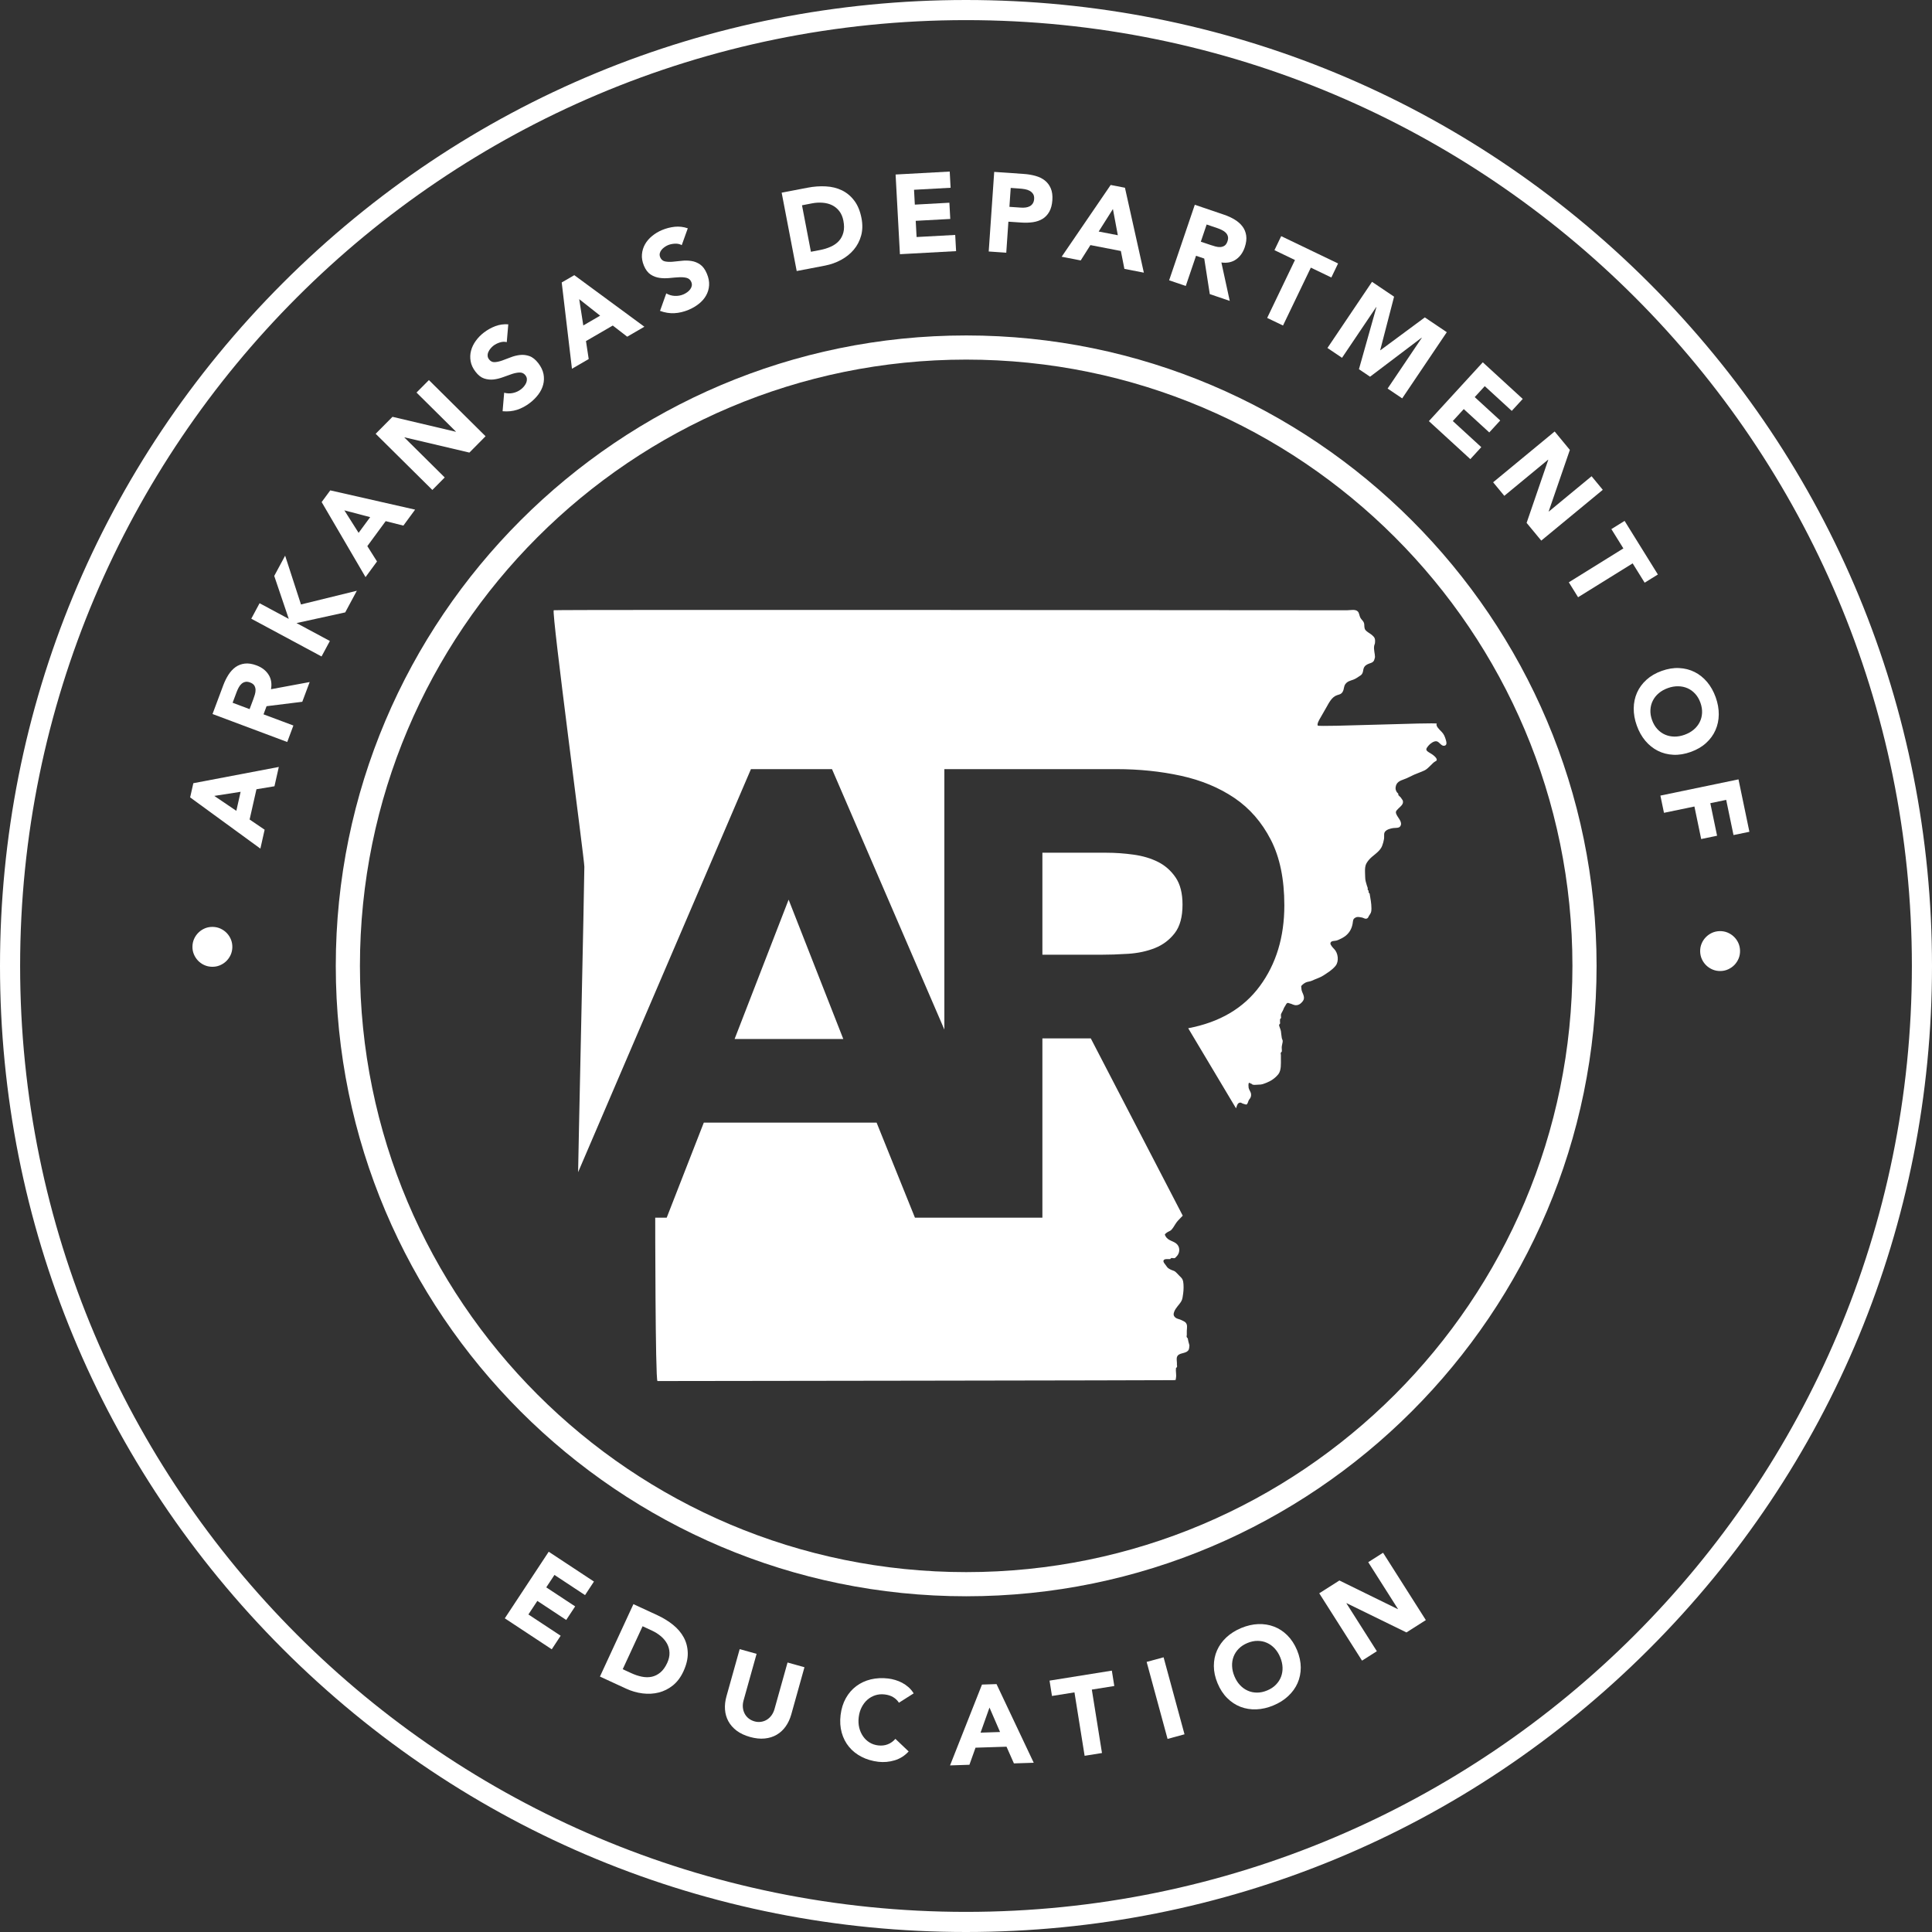 <svg width="70" height="70" viewBox="0 0 70 70" fill="none" xmlns="http://www.w3.org/2000/svg">
<rect x="0" y="0" width="70" height="70" fill="#333333" stroke="none"/>
<path d="M35 0.729C53.927 0.729 69.271 16.073 69.271 35C69.271 53.927 53.927 69.271 35 69.271C16.073 69.271 0.729 53.927 0.729 35C0.729 16.073 16.073 0.729 35 0.729ZM35 0C25.651 0 16.862 3.641 10.251 10.251C3.641 16.862 0 25.651 0 35C0 44.349 3.641 53.138 10.251 59.749C16.862 66.359 25.651 70 35 70C44.349 70 53.138 66.359 59.749 59.749C66.359 53.138 70 44.349 70 35C70 25.651 66.359 16.862 59.749 10.251C53.138 3.641 44.349 0 35 0Z" fill="white"/>
<path d="M35.007 13.029C47.138 13.029 56.972 22.864 56.972 34.995C56.972 47.127 47.138 56.961 35.007 56.961C22.875 56.961 13.041 47.127 13.041 34.995C13.041 22.864 22.875 13.029 35.007 13.029ZM35.007 12.154C22.412 12.154 12.166 22.401 12.166 34.995C12.166 47.59 22.412 57.836 35.007 57.836C47.601 57.836 57.847 47.59 57.847 34.995C57.847 22.401 47.601 12.154 35.007 12.154Z" fill="white"/>
<path d="M43.034 48.489C42.995 48.461 42.983 48.423 43 48.375V48.223C43 48.16 43.019 48.055 43 47.995C42.968 47.89 42.884 47.871 42.804 47.829C42.732 47.791 42.648 47.79 42.585 47.736C42.514 47.675 42.512 47.614 42.54 47.535C42.596 47.378 42.723 47.283 42.804 47.141C42.846 47.068 42.855 46.954 42.868 46.869C42.886 46.748 42.891 46.552 42.868 46.432C42.848 46.328 42.803 46.297 42.725 46.218C42.679 46.172 42.635 46.118 42.585 46.077C42.538 46.038 42.472 46.029 42.419 46.002C42.331 45.958 42.3 45.936 42.251 45.858C42.224 45.816 42.131 45.728 42.158 45.667C42.19 45.595 42.333 45.629 42.398 45.619C42.421 45.582 42.454 45.57 42.498 45.585H42.562C42.581 45.577 42.613 45.539 42.629 45.523C42.738 45.42 42.772 45.217 42.649 45.085C42.528 44.956 42.334 44.967 42.234 44.798C42.181 44.709 42.211 44.717 42.272 44.663C42.314 44.627 42.396 44.603 42.429 44.572C42.488 44.515 42.549 44.412 42.591 44.344C42.646 44.254 42.723 44.179 42.8 44.101C42.814 44.086 42.833 44.067 42.853 44.046L39.521 37.622H37.768V44.118H33.15L31.761 40.675H25.5L24.156 44.118H23.74C23.74 44.118 23.742 49.984 23.821 50.038C24.61 50.038 42.435 50.013 42.508 50.006C42.62 49.995 42.59 50.025 42.608 49.92C42.629 49.806 42.592 49.682 42.608 49.567C42.647 49.542 42.658 49.506 42.642 49.459V49.387C42.642 49.328 42.624 49.227 42.642 49.172C42.701 48.989 42.963 49.069 43.065 48.911C43.082 48.885 43.096 48.779 43.095 48.746C43.094 48.721 43.064 48.645 43.058 48.608C43.054 48.58 43.039 48.527 43.034 48.489Z" fill="white"/>
<path d="M52.386 26.808C52.349 26.687 52.32 26.603 52.224 26.506C52.166 26.448 51.997 26.29 52.06 26.219C52.025 26.164 47.781 26.348 47.745 26.289C47.71 26.231 47.796 26.086 47.822 26.039C47.894 25.91 47.977 25.771 48.05 25.642C48.148 25.47 48.25 25.252 48.444 25.188C48.533 25.159 48.597 25.154 48.65 25.06C48.706 24.96 48.679 24.868 48.754 24.775C48.829 24.681 48.925 24.665 49.028 24.627C49.113 24.596 49.179 24.549 49.252 24.5C49.308 24.464 49.337 24.448 49.365 24.387C49.393 24.326 49.388 24.266 49.412 24.205C49.448 24.113 49.532 24.07 49.615 24.04C49.678 24.017 49.741 24.006 49.782 23.933C49.789 23.92 49.819 23.827 49.819 23.805C49.817 23.675 49.767 23.548 49.788 23.404C49.794 23.361 49.82 23.33 49.82 23.273C49.82 23.243 49.824 23.208 49.82 23.178C49.807 23.101 49.782 23.075 49.721 23.02C49.659 22.963 49.594 22.933 49.528 22.88C49.435 22.806 49.435 22.761 49.43 22.631C49.424 22.506 49.335 22.474 49.284 22.371C49.255 22.313 49.245 22.21 49.202 22.161C49.117 22.061 48.926 22.111 48.804 22.111C48.438 22.111 20.138 22.083 20.063 22.11C19.977 22.18 21.172 31.127 21.172 31.403C21.172 31.987 20.945 42.235 20.946 42.471L27.208 27.867H30.145L34.216 37.303V27.867H40.455C41.274 27.867 42.052 27.947 42.789 28.108C43.525 28.269 44.17 28.537 44.724 28.911C45.278 29.286 45.718 29.791 46.044 30.426C46.371 31.061 46.534 31.853 46.534 32.802C46.534 33.95 46.238 34.925 45.646 35.728C45.054 36.532 44.189 37.04 43.051 37.255L44.783 40.156C44.812 40.084 44.827 39.979 44.906 39.954C44.965 39.936 44.984 39.97 45.03 39.986C45.04 39.989 45.15 40.025 45.16 40.02C45.21 39.993 45.219 39.918 45.24 39.873C45.258 39.834 45.288 39.811 45.306 39.771C45.328 39.722 45.334 39.688 45.327 39.633C45.318 39.558 45.251 39.48 45.24 39.413C45.236 39.385 45.224 39.26 45.251 39.239C45.283 39.215 45.294 39.258 45.319 39.26C45.356 39.262 45.359 39.29 45.388 39.299C45.444 39.316 45.54 39.299 45.599 39.299C45.723 39.299 45.773 39.273 45.876 39.234C46.044 39.17 46.2 39.067 46.317 38.92C46.427 38.781 46.409 38.533 46.409 38.364V38.214C46.392 38.166 46.403 38.129 46.442 38.103C46.451 38.04 46.432 37.971 46.442 37.908C46.453 37.842 46.463 37.817 46.473 37.753C46.485 37.685 46.451 37.661 46.442 37.61C46.426 37.521 46.423 37.448 46.41 37.36C46.399 37.285 46.342 37.195 46.344 37.124C46.379 37.103 46.389 37.073 46.377 37.034V36.926C46.414 36.902 46.425 36.868 46.411 36.824V36.756C46.427 36.7 46.478 36.633 46.498 36.575C46.517 36.519 46.543 36.481 46.572 36.434C46.58 36.421 46.608 36.365 46.62 36.356C46.672 36.318 46.676 36.345 46.72 36.353C46.818 36.37 46.871 36.432 46.985 36.419C47.053 36.412 47.104 36.379 47.153 36.331C47.252 36.233 47.264 36.161 47.222 36.04C47.194 35.96 47.152 35.9 47.151 35.807C47.15 35.737 47.12 35.74 47.197 35.673C47.232 35.643 47.263 35.621 47.303 35.6C47.369 35.566 47.467 35.565 47.533 35.533C47.671 35.466 47.827 35.424 47.95 35.343C48.107 35.238 48.258 35.153 48.389 34.995C48.522 34.832 48.483 34.53 48.342 34.388C48.305 34.351 48.197 34.235 48.203 34.18C48.213 34.075 48.361 34.097 48.421 34.079C48.525 34.048 48.682 33.965 48.757 33.904C48.903 33.785 48.978 33.635 49.008 33.465C49.028 33.352 49.012 33.295 49.12 33.242C49.197 33.205 49.26 33.231 49.35 33.244C49.398 33.251 49.469 33.313 49.535 33.275C49.58 33.249 49.575 33.221 49.595 33.191C49.665 33.084 49.69 33.064 49.69 32.921C49.69 32.725 49.654 32.559 49.624 32.375C49.589 32.352 49.577 32.319 49.591 32.277C49.556 32.253 49.545 32.22 49.557 32.179C49.544 32.14 49.533 32.115 49.521 32.073C49.492 31.974 49.463 31.893 49.463 31.777C49.463 31.666 49.448 31.541 49.463 31.43C49.477 31.321 49.514 31.261 49.582 31.174C49.733 30.982 49.994 30.875 50.08 30.64C50.109 30.559 50.13 30.492 50.145 30.401C50.166 30.258 50.103 30.164 50.252 30.073C50.31 30.037 50.425 30.009 50.484 30.002C50.557 29.993 50.679 30.006 50.725 29.949C50.839 29.809 50.666 29.649 50.607 29.53C50.549 29.413 50.573 29.389 50.67 29.291C50.752 29.208 50.866 29.135 50.825 29.002C50.824 28.996 50.759 28.902 50.756 28.899C50.725 28.868 50.695 28.837 50.664 28.806C50.664 28.792 50.664 28.777 50.664 28.763C50.636 28.721 50.614 28.718 50.593 28.671C50.569 28.62 50.558 28.584 50.567 28.518C50.591 28.34 50.722 28.287 50.876 28.233C50.997 28.191 51.107 28.127 51.23 28.071C51.352 28.016 51.492 27.972 51.618 27.911C51.755 27.844 51.895 27.645 52 27.588C52.143 27.535 51.979 27.398 51.914 27.349C51.853 27.303 51.781 27.271 51.722 27.224C51.638 27.156 51.691 27.1 51.755 27.018C51.814 26.944 51.956 26.839 52.053 26.859C52.15 26.878 52.217 27.031 52.32 27.021C52.438 27.011 52.411 26.892 52.386 26.808Z" fill="white"/>
<path d="M26.616 37.645H30.554L28.573 32.596L26.616 37.645Z" fill="white"/>
<path d="M40.876 34.558C41.233 34.535 41.555 34.465 41.843 34.351C42.132 34.236 42.371 34.056 42.561 33.812C42.751 33.567 42.845 33.223 42.845 32.778C42.845 32.365 42.762 32.037 42.595 31.792C42.428 31.547 42.215 31.359 41.958 31.229C41.699 31.099 41.403 31.011 41.069 30.965C40.736 30.919 40.41 30.896 40.09 30.896H37.768V34.592H39.863C40.181 34.592 40.519 34.581 40.876 34.558Z" fill="white"/>
<path d="M7.678 35.028C7.577 35.026 7.483 35.004 7.397 34.964C7.311 34.924 7.236 34.87 7.172 34.803C7.109 34.736 7.059 34.659 7.023 34.571C6.987 34.483 6.97 34.389 6.973 34.288C6.975 34.187 6.997 34.094 7.037 34.008C7.077 33.922 7.131 33.847 7.198 33.783C7.265 33.719 7.342 33.669 7.43 33.633C7.518 33.597 7.612 33.581 7.713 33.583C7.814 33.586 7.907 33.607 7.993 33.647C8.08 33.688 8.154 33.741 8.218 33.808C8.282 33.875 8.332 33.953 8.368 34.041C8.403 34.129 8.42 34.223 8.418 34.324C8.415 34.424 8.394 34.518 8.354 34.604C8.313 34.69 8.26 34.765 8.193 34.829C8.126 34.892 8.049 34.942 7.961 34.978C7.872 35.014 7.778 35.031 7.678 35.028Z" fill="white"/>
<path d="M6.889 28.891L7.005 28.377L10.102 27.788L9.944 28.488L9.292 28.596L9.044 29.692L9.588 30.062L9.434 30.747L6.889 28.891ZM7.764 28.837L8.563 29.378L8.718 28.689L7.764 28.837Z" fill="white"/>
<path d="M7.7 25.87L8.092 24.822C8.144 24.685 8.206 24.559 8.279 24.445C8.352 24.332 8.437 24.24 8.534 24.17C8.632 24.101 8.744 24.058 8.87 24.043C8.996 24.028 9.138 24.05 9.296 24.109C9.488 24.181 9.631 24.291 9.728 24.441C9.825 24.59 9.855 24.767 9.819 24.972L11.22 24.712L10.952 25.427L9.658 25.587L9.548 25.882L10.63 26.287L10.407 26.884L7.7 25.87ZM9.043 25.693L9.175 25.341C9.195 25.288 9.214 25.23 9.233 25.169C9.252 25.108 9.26 25.049 9.259 24.994C9.258 24.938 9.243 24.887 9.215 24.839C9.186 24.792 9.135 24.755 9.061 24.727C8.992 24.701 8.932 24.695 8.88 24.708C8.829 24.721 8.785 24.744 8.747 24.78C8.709 24.815 8.675 24.859 8.647 24.912C8.618 24.966 8.594 25.019 8.574 25.073L8.428 25.462L9.043 25.693Z" fill="white"/>
<path d="M9.104 22.417L9.405 21.856L10.463 22.424L9.936 20.867L10.331 20.133L10.905 21.901L12.929 21.404L12.508 22.188L10.743 22.575L11.952 23.224L11.65 23.785L9.104 22.417Z" fill="white"/>
<path d="M11.654 18.191L11.966 17.767L15.04 18.465L14.615 19.044L13.974 18.882L13.309 19.787L13.66 20.343L13.244 20.91L11.654 18.191ZM12.477 18.491L12.993 19.306L13.412 18.737L12.477 18.491Z" fill="white"/>
<path d="M13.611 15.717L14.221 15.102L16.513 15.643L16.518 15.637L15.091 14.223L15.54 13.771L17.593 15.806L17.007 16.398L14.657 15.845L14.652 15.851L16.113 17.299L15.665 17.752L13.611 15.717Z" fill="white"/>
<path d="M18.361 12.396C18.28 12.375 18.195 12.38 18.106 12.409C18.017 12.438 17.941 12.476 17.878 12.525C17.841 12.553 17.807 12.586 17.775 12.625C17.742 12.663 17.716 12.705 17.696 12.75C17.675 12.795 17.666 12.84 17.668 12.887C17.669 12.934 17.686 12.979 17.72 13.022C17.773 13.091 17.839 13.124 17.919 13.121C17.999 13.118 18.089 13.099 18.187 13.065C18.286 13.03 18.391 12.991 18.501 12.947C18.612 12.903 18.725 12.875 18.84 12.862C18.955 12.849 19.07 12.862 19.183 12.902C19.296 12.942 19.404 13.029 19.507 13.163C19.604 13.29 19.666 13.42 19.692 13.551C19.717 13.682 19.713 13.811 19.681 13.935C19.648 14.06 19.59 14.179 19.506 14.291C19.422 14.403 19.321 14.505 19.203 14.596C19.053 14.711 18.898 14.794 18.736 14.847C18.574 14.899 18.399 14.917 18.21 14.9L18.267 14.229C18.371 14.258 18.478 14.262 18.585 14.239C18.693 14.216 18.789 14.172 18.873 14.108C18.914 14.076 18.952 14.04 18.987 13.998C19.021 13.955 19.048 13.912 19.067 13.867C19.085 13.822 19.093 13.776 19.09 13.73C19.087 13.684 19.07 13.641 19.039 13.6C18.986 13.53 18.917 13.496 18.834 13.497C18.75 13.498 18.658 13.515 18.556 13.548C18.455 13.581 18.347 13.62 18.233 13.663C18.118 13.706 18.003 13.735 17.887 13.749C17.77 13.762 17.656 13.751 17.543 13.714C17.431 13.677 17.325 13.595 17.228 13.467C17.133 13.344 17.075 13.218 17.052 13.088C17.029 12.957 17.034 12.83 17.067 12.705C17.1 12.58 17.157 12.462 17.239 12.349C17.32 12.237 17.417 12.137 17.529 12.051C17.659 11.951 17.798 11.874 17.947 11.817C18.096 11.761 18.253 11.739 18.416 11.751L18.361 12.396Z" fill="white"/>
<path d="M20.352 10.234L20.808 9.97L23.347 11.838L22.725 12.199L22.202 11.795L21.231 12.358L21.33 13.009L20.723 13.361L20.352 10.234ZM20.986 10.839L21.134 11.792L21.744 11.437C21.744 11.437 20.986 10.839 20.986 10.839Z" fill="white"/>
<path d="M24.701 8.882C24.629 8.841 24.545 8.824 24.451 8.829C24.358 8.834 24.274 8.852 24.202 8.882C24.159 8.9 24.117 8.924 24.076 8.953C24.035 8.982 23.999 9.015 23.968 9.053C23.937 9.091 23.916 9.133 23.905 9.179C23.895 9.225 23.9 9.272 23.921 9.323C23.955 9.403 24.011 9.452 24.089 9.47C24.167 9.487 24.258 9.492 24.362 9.484C24.467 9.475 24.578 9.464 24.696 9.45C24.814 9.436 24.93 9.438 25.045 9.455C25.16 9.472 25.267 9.514 25.366 9.582C25.465 9.65 25.547 9.761 25.612 9.917C25.674 10.065 25.701 10.206 25.692 10.339C25.683 10.473 25.646 10.596 25.582 10.708C25.519 10.82 25.432 10.92 25.322 11.007C25.213 11.094 25.089 11.167 24.951 11.225C24.777 11.297 24.606 11.338 24.436 11.347C24.265 11.356 24.091 11.329 23.914 11.264L24.14 10.63C24.234 10.685 24.336 10.715 24.446 10.721C24.556 10.726 24.66 10.709 24.758 10.668C24.805 10.648 24.852 10.622 24.896 10.59C24.94 10.559 24.977 10.523 25.006 10.484C25.036 10.445 25.055 10.403 25.064 10.358C25.073 10.313 25.068 10.267 25.048 10.219C25.015 10.139 24.957 10.088 24.876 10.067C24.795 10.047 24.701 10.04 24.595 10.046C24.489 10.052 24.374 10.061 24.253 10.074C24.131 10.086 24.012 10.084 23.896 10.068C23.78 10.051 23.672 10.011 23.573 9.946C23.474 9.881 23.393 9.775 23.331 9.627C23.272 9.484 23.247 9.346 23.259 9.215C23.27 9.083 23.308 8.961 23.371 8.849C23.435 8.737 23.521 8.637 23.629 8.549C23.736 8.461 23.856 8.39 23.986 8.335C24.137 8.272 24.291 8.233 24.45 8.216C24.608 8.2 24.765 8.219 24.92 8.272L24.701 8.882Z" fill="white"/>
<path d="M28.321 6.981L29.259 6.801C29.487 6.757 29.707 6.741 29.922 6.753C30.136 6.764 30.33 6.812 30.504 6.896C30.678 6.981 30.828 7.105 30.952 7.27C31.077 7.434 31.164 7.646 31.214 7.906C31.258 8.136 31.253 8.346 31.2 8.538C31.147 8.73 31.058 8.899 30.934 9.047C30.81 9.194 30.657 9.317 30.476 9.415C30.296 9.514 30.1 9.583 29.889 9.624L28.866 9.82L28.321 6.981ZM29.381 9.122L29.706 9.06C29.85 9.032 29.982 8.992 30.1 8.938C30.219 8.885 30.317 8.816 30.395 8.73C30.473 8.645 30.527 8.541 30.558 8.42C30.589 8.299 30.589 8.159 30.558 7.998C30.531 7.859 30.482 7.743 30.41 7.65C30.338 7.557 30.252 7.486 30.151 7.436C30.05 7.386 29.936 7.356 29.811 7.346C29.686 7.335 29.557 7.342 29.426 7.367L29.058 7.438L29.381 9.122Z" fill="white"/>
<path d="M32.449 6.323L34.41 6.216L34.442 6.803L33.117 6.876L33.146 7.414L34.398 7.345L34.43 7.933L33.178 8.001L33.21 8.588L34.609 8.512L34.641 9.099L32.606 9.21L32.449 6.323Z" fill="white"/>
<path d="M36.022 6.228L37.093 6.302C37.242 6.312 37.383 6.336 37.514 6.372C37.645 6.408 37.758 6.463 37.853 6.536C37.947 6.61 38.02 6.705 38.07 6.821C38.121 6.938 38.141 7.082 38.129 7.253C38.117 7.422 38.08 7.561 38.018 7.671C37.956 7.781 37.875 7.867 37.775 7.929C37.675 7.99 37.559 8.03 37.427 8.05C37.295 8.069 37.153 8.074 37.001 8.063L36.536 8.032L36.459 9.156L35.823 9.112L36.022 6.228ZM36.573 7.494L36.997 7.523C37.054 7.527 37.109 7.525 37.163 7.518C37.217 7.511 37.265 7.496 37.309 7.473C37.353 7.45 37.389 7.417 37.418 7.374C37.447 7.331 37.464 7.276 37.469 7.208C37.474 7.134 37.461 7.074 37.43 7.027C37.399 6.98 37.358 6.942 37.307 6.914C37.256 6.886 37.198 6.866 37.133 6.855C37.068 6.844 37.006 6.836 36.946 6.832L36.62 6.809L36.573 7.494Z" fill="white"/>
<path d="M40.242 6.702L40.759 6.802L41.444 9.879L40.739 9.742L40.611 9.094L39.508 8.88L39.156 9.436L38.466 9.302L40.242 6.702ZM40.323 7.574L39.807 8.389L40.501 8.523L40.323 7.574Z" fill="white"/>
<path d="M43.29 7.419L44.349 7.779C44.488 7.826 44.616 7.884 44.731 7.954C44.847 8.024 44.941 8.106 45.014 8.201C45.087 8.296 45.133 8.407 45.152 8.532C45.171 8.658 45.153 8.801 45.099 8.961C45.033 9.154 44.927 9.301 44.781 9.402C44.634 9.503 44.458 9.539 44.253 9.51L44.556 10.902L43.833 10.656L43.632 9.368L43.335 9.267L42.963 10.361L42.36 10.156L43.29 7.419ZM43.508 8.757L43.864 8.877C43.918 8.896 43.976 8.913 44.038 8.93C44.099 8.947 44.158 8.954 44.214 8.951C44.269 8.948 44.32 8.932 44.367 8.902C44.413 8.871 44.449 8.819 44.474 8.744C44.498 8.674 44.502 8.614 44.488 8.563C44.474 8.512 44.448 8.469 44.412 8.432C44.376 8.395 44.33 8.363 44.276 8.336C44.222 8.309 44.168 8.286 44.114 8.268L43.719 8.134L43.508 8.757Z" fill="white"/>
<path d="M46.919 9.421L46.176 9.064L46.42 8.556L48.481 9.546L48.237 10.054L47.494 9.697L46.486 11.794L45.912 11.519L46.919 9.421Z" fill="white"/>
<path d="M49.711 10.211L50.51 10.749L50.008 12.685L50.015 12.69L51.624 11.5L52.42 12.036L50.804 14.434L50.276 14.078L51.515 12.239L51.508 12.235L49.64 13.649L49.237 13.377L49.87 11.13L49.863 11.125L48.624 12.964L48.096 12.608C48.096 12.608 49.711 10.211 49.711 10.211Z" fill="white"/>
<path d="M53.724 13.127L55.172 14.454L54.774 14.887L53.796 13.991L53.432 14.388L54.356 15.235L53.959 15.668L53.035 14.822L52.638 15.255L53.67 16.201L53.273 16.635L51.771 15.258L53.724 13.127Z" fill="white"/>
<path d="M56.328 15.634L56.879 16.301L56.112 18.528L56.117 18.534L57.666 17.255L58.072 17.747L55.843 19.587L55.312 18.945L56.096 16.662L56.091 16.655L54.504 17.965L54.099 17.474L56.328 15.634Z" fill="white"/>
<path d="M58.818 19.87L58.383 19.17L58.862 18.873L60.068 20.815L59.589 21.112L59.154 20.412L57.177 21.639L56.841 21.098L58.818 19.87Z" fill="white"/>
<path d="M60.207 24.308C60.425 24.23 60.636 24.195 60.838 24.205C61.041 24.215 61.229 24.263 61.4 24.349C61.571 24.435 61.722 24.556 61.853 24.711C61.983 24.867 62.087 25.051 62.163 25.264C62.239 25.476 62.276 25.684 62.274 25.888C62.272 26.091 62.232 26.28 62.154 26.455C62.077 26.631 61.963 26.786 61.812 26.923C61.662 27.059 61.477 27.166 61.259 27.244C61.042 27.322 60.831 27.357 60.628 27.347C60.425 27.337 60.238 27.289 60.067 27.203C59.896 27.117 59.745 26.996 59.614 26.841C59.483 26.685 59.38 26.501 59.304 26.288C59.227 26.076 59.191 25.868 59.193 25.664C59.195 25.461 59.235 25.272 59.312 25.097C59.39 24.922 59.504 24.766 59.655 24.629C59.805 24.493 59.989 24.386 60.207 24.308ZM60.431 24.93C60.302 24.976 60.192 25.038 60.1 25.116C60.008 25.194 59.936 25.284 59.885 25.386C59.833 25.488 59.804 25.599 59.798 25.719C59.791 25.838 59.811 25.962 59.857 26.09C59.903 26.218 59.966 26.326 60.047 26.414C60.128 26.503 60.22 26.57 60.325 26.616C60.43 26.662 60.543 26.686 60.663 26.688C60.784 26.69 60.908 26.668 61.036 26.622C61.162 26.577 61.272 26.515 61.365 26.437C61.458 26.358 61.531 26.268 61.582 26.166C61.634 26.064 61.663 25.953 61.669 25.833C61.675 25.714 61.656 25.59 61.61 25.462C61.564 25.334 61.501 25.226 61.42 25.138C61.339 25.049 61.246 24.982 61.142 24.936C61.037 24.89 60.923 24.866 60.802 24.865C60.68 24.863 60.556 24.885 60.431 24.93Z" fill="white"/>
<path d="M62.989 28.238L63.384 30.137L62.808 30.256L62.543 28.981L61.968 29.101L62.213 30.28L61.637 30.4L61.392 29.221L60.289 29.45L60.159 28.826L62.989 28.238Z" fill="white"/>
<path d="M62.309 33.736C62.41 33.735 62.504 33.752 62.592 33.788C62.679 33.825 62.757 33.875 62.823 33.939C62.89 34.003 62.943 34.078 62.983 34.165C63.022 34.251 63.043 34.345 63.045 34.445C63.047 34.546 63.03 34.64 62.994 34.728C62.957 34.816 62.907 34.893 62.843 34.96C62.779 35.026 62.703 35.079 62.617 35.119C62.531 35.159 62.437 35.18 62.337 35.182C62.236 35.184 62.142 35.166 62.054 35.13C61.966 35.093 61.889 35.043 61.822 34.979C61.756 34.915 61.702 34.84 61.663 34.754C61.623 34.667 61.602 34.574 61.6 34.473C61.598 34.372 61.615 34.278 61.652 34.19C61.688 34.102 61.739 34.025 61.803 33.959C61.867 33.892 61.942 33.839 62.028 33.799C62.114 33.759 62.208 33.739 62.309 33.736Z" fill="white"/>
<path d="M19.881 56.222L21.52 57.303L21.197 57.794L20.089 57.063L19.792 57.513L20.839 58.203L20.515 58.694L19.469 58.004L19.145 58.495L20.314 59.266L19.991 59.757L18.29 58.635L19.881 56.222Z" fill="white"/>
<path d="M22.95 58.121L23.818 58.522C24.027 58.619 24.216 58.735 24.384 58.869C24.551 59.004 24.681 59.156 24.773 59.326C24.865 59.496 24.914 59.684 24.919 59.89C24.924 60.097 24.871 60.32 24.761 60.559C24.662 60.772 24.535 60.94 24.381 61.065C24.225 61.19 24.054 61.276 23.868 61.323C23.681 61.37 23.485 61.381 23.281 61.355C23.077 61.33 22.878 61.272 22.683 61.182L21.737 60.745L22.95 58.121ZM22.562 60.479L22.863 60.617C22.996 60.679 23.126 60.723 23.254 60.749C23.381 60.775 23.502 60.776 23.615 60.752C23.728 60.727 23.832 60.675 23.928 60.595C24.023 60.515 24.105 60.401 24.174 60.252C24.233 60.124 24.261 60.001 24.257 59.883C24.253 59.766 24.224 59.658 24.171 59.558C24.118 59.459 24.044 59.368 23.948 59.286C23.852 59.205 23.744 59.136 23.623 59.08L23.282 58.922L22.562 60.479Z" fill="white"/>
<path d="M28.669 62.118C28.622 62.283 28.555 62.428 28.466 62.553C28.377 62.678 28.27 62.778 28.143 62.852C28.016 62.927 27.871 62.973 27.708 62.989C27.545 63.006 27.368 62.987 27.177 62.934C26.982 62.88 26.82 62.803 26.689 62.705C26.559 62.606 26.459 62.492 26.389 62.362C26.319 62.232 26.279 62.091 26.268 61.938C26.257 61.785 26.275 61.626 26.321 61.461L26.8 59.751L27.413 59.922L26.941 61.609C26.917 61.695 26.908 61.779 26.915 61.86C26.922 61.941 26.943 62.016 26.978 62.083C27.012 62.151 27.06 62.21 27.121 62.259C27.183 62.309 27.254 62.345 27.335 62.368C27.416 62.391 27.495 62.396 27.572 62.385C27.648 62.374 27.719 62.349 27.784 62.309C27.849 62.269 27.905 62.216 27.953 62.151C28.001 62.085 28.037 62.009 28.062 61.922L28.534 60.236L29.147 60.407L28.669 62.118Z" fill="white"/>
<path d="M32.57 61.693C32.517 61.61 32.447 61.543 32.361 61.491C32.276 61.44 32.174 61.407 32.055 61.393C31.936 61.379 31.823 61.388 31.716 61.422C31.609 61.456 31.514 61.51 31.429 61.583C31.345 61.657 31.275 61.748 31.22 61.856C31.164 61.965 31.129 62.085 31.113 62.218C31.097 62.353 31.103 62.479 31.131 62.596C31.16 62.713 31.206 62.817 31.269 62.908C31.332 63 31.41 63.074 31.503 63.132C31.596 63.19 31.7 63.225 31.813 63.239C31.943 63.255 32.061 63.241 32.167 63.199C32.274 63.157 32.365 63.091 32.442 63.002L32.922 63.458C32.78 63.614 32.611 63.721 32.415 63.78C32.218 63.839 32.022 63.856 31.824 63.833C31.6 63.806 31.397 63.746 31.217 63.653C31.036 63.56 30.884 63.44 30.762 63.292C30.64 63.145 30.552 62.973 30.497 62.777C30.442 62.581 30.429 62.369 30.456 62.139C30.484 61.909 30.547 61.706 30.646 61.529C30.746 61.351 30.872 61.205 31.026 61.091C31.179 60.976 31.355 60.895 31.552 60.847C31.75 60.8 31.961 60.789 32.185 60.816C32.266 60.826 32.35 60.843 32.436 60.869C32.522 60.894 32.606 60.928 32.687 60.971C32.768 61.014 32.845 61.067 32.917 61.13C32.989 61.194 33.051 61.268 33.104 61.354L32.57 61.693Z" fill="white"/>
<path d="M35.579 61.035L36.106 61.018L37.454 63.868L36.736 63.891L36.468 63.286L35.345 63.322L35.124 63.941L34.422 63.964L35.579 61.035ZM35.851 61.868L35.528 62.777L36.234 62.754L35.851 61.868Z" fill="white"/>
<path d="M38.93 61.318L38.115 61.448L38.027 60.892L40.284 60.53L40.373 61.087L39.559 61.217L39.927 63.515L39.298 63.616L38.93 61.318Z" fill="white"/>
<path d="M41.545 60.214L42.159 60.047L42.917 62.837L42.303 63.004L41.545 60.214Z" fill="white"/>
<path d="M44.114 60.987C44.025 60.774 43.981 60.566 43.98 60.362C43.98 60.159 44.018 59.97 44.096 59.795C44.173 59.62 44.286 59.463 44.435 59.324C44.584 59.186 44.763 59.073 44.971 58.986C45.18 58.9 45.386 58.852 45.589 58.844C45.792 58.837 45.983 58.867 46.162 58.936C46.341 59.004 46.502 59.11 46.646 59.254C46.789 59.398 46.906 59.576 46.995 59.79C47.083 60.004 47.128 60.212 47.129 60.415C47.129 60.618 47.09 60.808 47.013 60.983C46.935 61.158 46.822 61.315 46.673 61.453C46.525 61.592 46.346 61.705 46.137 61.791C45.929 61.878 45.723 61.925 45.52 61.933C45.317 61.941 45.126 61.91 44.947 61.842C44.768 61.773 44.607 61.667 44.463 61.523C44.319 61.38 44.203 61.201 44.114 60.987ZM44.725 60.733C44.777 60.859 44.844 60.966 44.927 61.054C45.009 61.142 45.103 61.21 45.208 61.256C45.312 61.303 45.424 61.326 45.544 61.326C45.663 61.327 45.786 61.301 45.912 61.248C46.038 61.196 46.142 61.128 46.226 61.042C46.31 60.957 46.373 60.861 46.414 60.754C46.455 60.648 46.473 60.534 46.469 60.413C46.464 60.293 46.436 60.17 46.384 60.044C46.333 59.921 46.266 59.815 46.183 59.725C46.1 59.636 46.006 59.568 45.901 59.522C45.797 59.475 45.684 59.452 45.565 59.452C45.445 59.451 45.323 59.477 45.197 59.529C45.071 59.581 44.967 59.65 44.882 59.735C44.798 59.82 44.736 59.916 44.695 60.023C44.654 60.13 44.636 60.244 44.641 60.366C44.646 60.488 44.674 60.611 44.725 60.733Z" fill="white"/>
<path d="M47.799 57.728L48.529 57.264L50.644 58.301L50.651 58.297L49.574 56.601L50.111 56.259L51.661 58.699L50.958 59.146L48.79 58.086L48.783 58.09L49.886 59.827L49.349 60.168L47.799 57.728Z" fill="white"/>
</svg>
